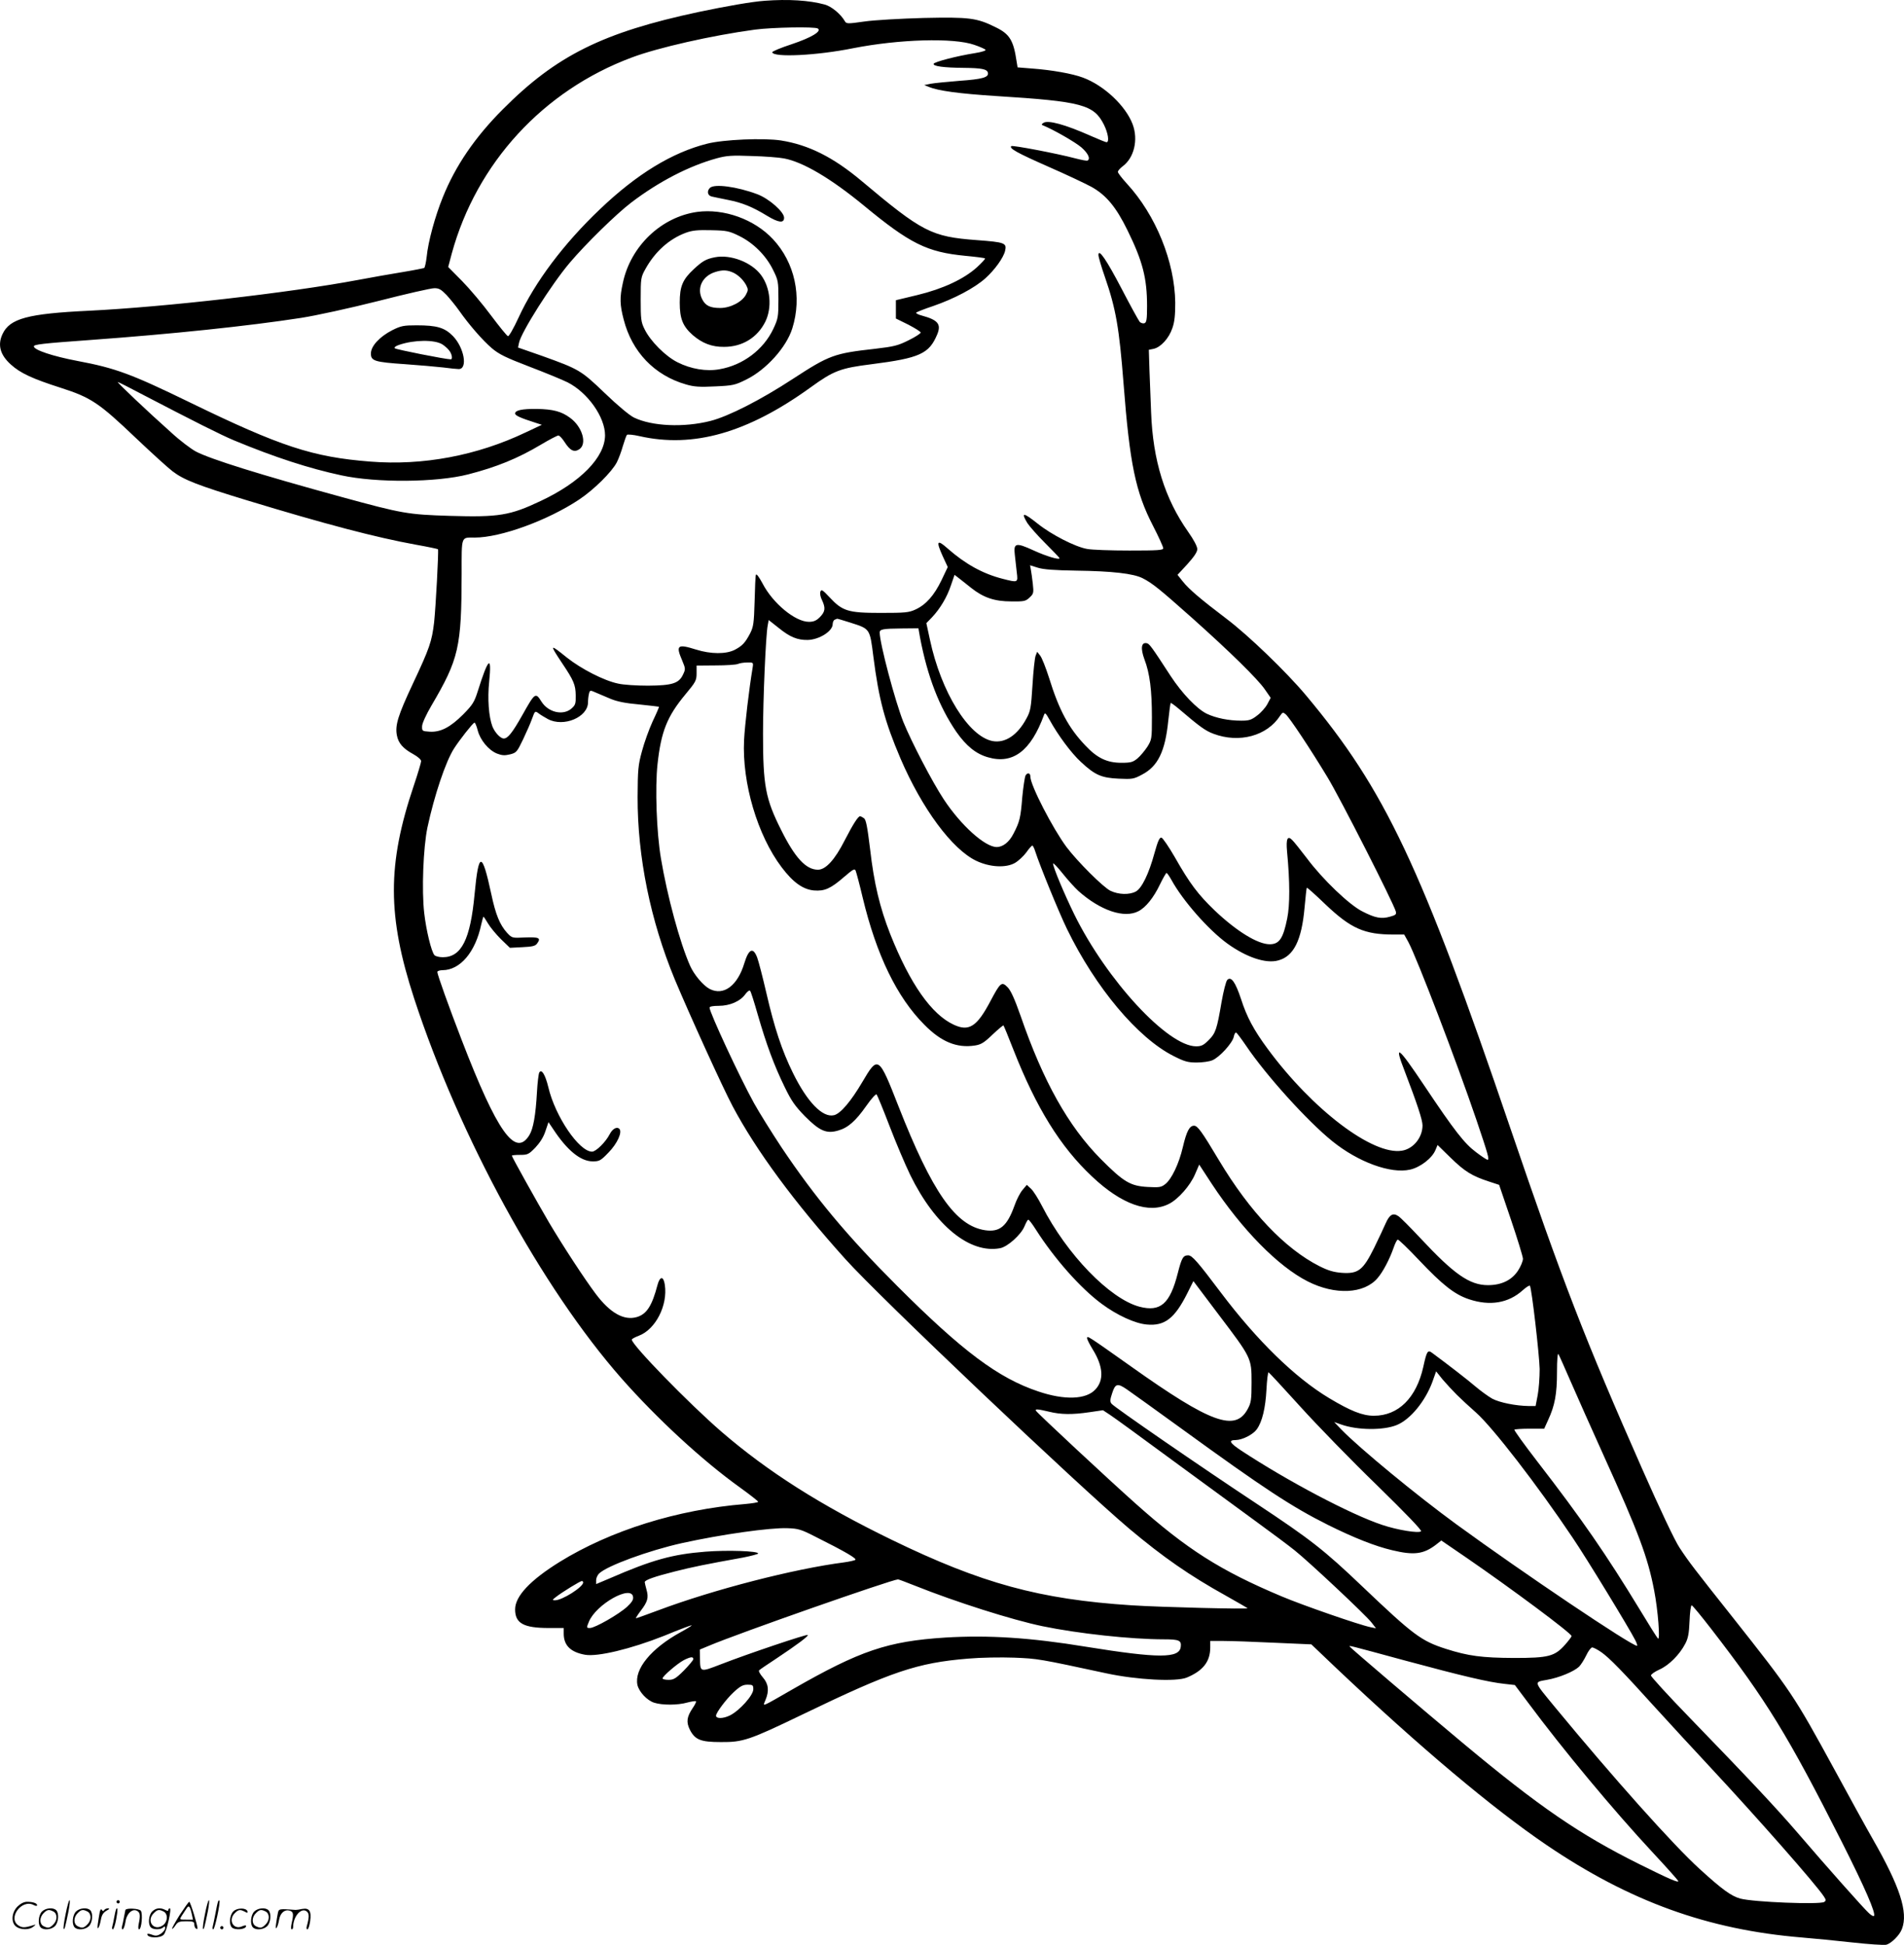 <svg version="1.0" xmlns="http://www.w3.org/2000/svg"
  viewBox="0 0 1175.055 1200.351"
 preserveAspectRatio="xMidYMid meet">
<g transform="translate(-0.098,1200.786) scale(0.1,-0.1)"
fill="#000000" stroke="none">
<path d="M4720 12003 c-75 -5 -236 -33 -407 -69 -591 -126 -879 -269 -1209
-601 -171 -171 -292 -348 -370 -542 -48 -118 -91 -275 -100 -370 -4 -34 -11
-64 -15 -67 -5 -2 -64 -14 -131 -25 -68 -11 -193 -33 -278 -49 -427 -80 -1193
-167 -1660 -190 -378 -18 -488 -48 -533 -143 -32 -67 -16 -129 51 -189 58 -53
134 -88 306 -143 190 -61 237 -93 466 -311 96 -91 198 -184 226 -205 69 -53
157 -87 459 -179 487 -148 795 -229 1043 -274 74 -13 134 -26 136 -28 5 -8
-14 -361 -24 -452 -14 -117 -27 -157 -132 -380 -91 -194 -109 -254 -98 -315 9
-50 38 -83 102 -118 27 -15 48 -33 48 -43 0 -8 -20 -76 -45 -150 -165 -488
-164 -806 2 -1315 280 -855 786 -1783 1280 -2345 218 -247 499 -507 731 -673
61 -44 112 -84 112 -88 0 -4 -37 -10 -82 -14 -417 -34 -829 -163 -1143 -357
-182 -113 -275 -212 -275 -293 0 -86 52 -115 208 -115 l92 0 0 -35 c0 -72 42
-114 131 -130 77 -14 282 35 489 117 41 17 96 39 123 49 26 10 47 17 47 15 0
-2 -30 -21 -67 -41 -184 -101 -289 -229 -268 -327 10 -42 59 -95 103 -109 49
-16 146 -16 205 1 26 7 50 10 53 8 3 -3 -6 -22 -20 -42 -37 -55 -41 -87 -17
-135 32 -61 66 -75 191 -75 136 -1 173 11 505 171 549 265 706 318 1020 344
79 7 203 9 285 6 146 -6 152 -7 570 -97 186 -40 430 -53 495 -26 101 42 145
99 145 186 l0 40 84 0 c46 0 187 -5 312 -11 l228 -10 150 -143 c520 -492 967
-868 1301 -1095 514 -349 996 -523 1575 -571 74 -6 216 -20 315 -31 99 -11
191 -17 206 -14 31 7 84 59 98 98 39 102 -12 260 -179 552 -38 66 -144 259
-237 430 -252 462 -266 482 -632 945 -230 290 -266 336 -325 426 -29 43 -120
236 -230 485 -354 802 -490 1153 -814 2104 -551 1619 -773 2088 -1260 2670
-123 147 -358 373 -492 474 -158 120 -232 182 -271 232 l-31 39 61 66 c42 47
61 75 61 93 0 16 -22 58 -56 106 -145 206 -218 441 -229 738 -3 70 -7 185 -10
256 l-4 130 30 6 c44 10 94 65 115 127 14 39 18 81 18 158 -3 252 -120 541
-299 735 -30 33 -55 65 -55 72 0 7 13 22 29 34 71 52 98 164 62 260 -43 114
-177 240 -307 288 -64 24 -191 47 -316 56 l-87 7 -6 36 c-19 131 -43 170 -130
212 -117 58 -162 63 -445 57 -141 -4 -304 -13 -365 -22 -104 -15 -111 -14
-120 2 -25 44 -83 92 -125 103 -95 26 -225 34 -370 23z m328 -171 c26 -17 -39
-56 -161 -97 -67 -22 -121 -44 -120 -50 7 -33 275 -20 498 25 284 56 622 66
749 21 33 -11 64 -25 69 -30 5 -5 -21 -14 -65 -21 -113 -18 -251 -54 -255 -66
-5 -15 64 -24 186 -25 111 -1 145 -8 149 -31 5 -28 -35 -39 -176 -49 -76 -6
-155 -14 -177 -18 l-40 -8 27 -11 c60 -25 187 -42 418 -57 528 -33 602 -53
664 -177 26 -52 34 -108 16 -108 -5 0 -49 18 -97 39 -157 70 -266 100 -293 80
-13 -9 -13 -11 0 -16 62 -25 198 -103 235 -135 41 -36 57 -70 38 -81 -5 -3
-39 4 -78 14 -109 29 -386 82 -393 75 -14 -14 34 -41 229 -127 112 -49 232
-106 265 -124 92 -51 153 -125 223 -268 94 -191 121 -296 121 -468 0 -82 -3
-101 -16 -106 -8 -3 -22 1 -29 8 -7 8 -56 97 -109 199 -97 186 -146 257 -146
214 0 -12 18 -73 40 -136 68 -197 88 -313 115 -658 38 -495 74 -669 182 -878
35 -68 63 -130 63 -138 0 -12 -34 -14 -209 -14 -114 0 -233 4 -262 10 -73 13
-219 88 -303 155 -90 72 -106 73 -65 5 12 -19 61 -75 110 -124 49 -49 89 -91
89 -93 0 -13 -83 12 -161 48 -109 50 -124 46 -115 -28 3 -29 9 -78 12 -108 8
-64 8 -64 -89 -39 -121 31 -229 91 -337 186 -66 59 -74 48 -31 -47 l31 -67
-39 -82 c-45 -93 -95 -150 -160 -180 -41 -19 -64 -21 -216 -21 -201 0 -235 11
-315 97 -42 45 -50 50 -56 34 -4 -10 0 -33 10 -52 23 -49 20 -71 -13 -105 -22
-22 -39 -29 -68 -29 -84 0 -222 114 -285 235 -23 43 -39 64 -42 55 -3 -8 -6
-82 -8 -165 -4 -133 -7 -155 -27 -195 -31 -59 -48 -78 -96 -103 -53 -27 -147
-27 -239 2 -115 36 -126 27 -84 -70 20 -48 20 -52 4 -85 -25 -54 -67 -67 -216
-68 -69 0 -152 5 -185 13 -87 18 -228 91 -315 160 -108 87 -109 85 -30 -34 72
-107 83 -134 84 -198 1 -53 -2 -61 -27 -83 -52 -44 -142 -23 -184 43 -37 59
-40 57 -118 -82 -62 -110 -90 -145 -115 -145 -21 0 -55 37 -70 74 -23 61 -31
172 -20 277 17 168 -5 149 -71 -61 -21 -66 -32 -83 -89 -141 -80 -80 -140
-111 -207 -107 -47 3 -48 4 -47 35 1 18 25 70 57 125 170 289 186 361 187 814
0 239 -5 224 81 224 160 0 450 106 643 234 92 61 203 171 234 231 11 22 28 67
37 100 10 33 21 64 25 69 4 4 40 1 78 -8 332 -75 667 20 1057 302 141 102 183
118 375 142 297 38 355 64 405 184 26 63 5 89 -94 116 -24 6 -40 15 -35 19 5
4 52 23 104 40 130 45 255 111 322 171 58 52 112 127 122 170 11 48 -1 53
-176 66 -279 21 -334 49 -711 366 -174 146 -326 222 -497 249 -106 16 -353 6
-455 -20 -215 -54 -434 -187 -662 -405 -223 -212 -401 -449 -502 -669 -30 -65
-59 -116 -65 -114 -6 1 -53 59 -104 127 -51 69 -131 164 -179 213 l-86 87 22
83 c153 558 564 1006 1111 1210 162 61 494 136 760 172 106 14 368 19 388 7z
m-208 -802 c117 -22 288 -123 490 -289 288 -238 392 -289 628 -312 64 -6 119
-13 122 -16 3 -3 -20 -27 -50 -55 -81 -73 -210 -133 -367 -171 l-133 -32 0
-56 0 -57 77 -38 c42 -22 76 -43 76 -49 0 -5 -33 -27 -74 -47 -66 -33 -89 -39
-209 -53 -251 -28 -281 -39 -505 -185 -200 -131 -399 -232 -509 -260 -165 -42
-362 -33 -473 21 -28 14 -101 75 -179 150 -148 142 -159 148 -387 230 l-149
52 6 29 c13 65 201 362 313 494 97 115 289 303 380 372 171 130 357 226 528
273 59 16 92 19 215 14 80 -2 170 -9 200 -15z m-2084 -842 c22 -24 58 -68 79
-98 62 -88 143 -181 201 -231 45 -38 86 -58 232 -114 97 -37 204 -81 236 -97
124 -63 231 -214 231 -327 -1 -136 -152 -290 -397 -405 -190 -90 -258 -101
-561 -92 -259 8 -293 14 -666 116 -508 139 -811 234 -901 281 -30 16 -99 68
-152 117 -147 131 -338 312 -330 312 4 0 77 -37 162 -82 307 -160 476 -245
555 -278 253 -105 463 -173 663 -216 217 -47 587 -44 782 6 175 45 306 98 450
184 52 31 100 56 107 56 7 0 24 -18 38 -40 34 -53 59 -66 91 -45 50 33 19 140
-58 195 -53 39 -104 52 -203 54 -90 1 -135 -8 -135 -28 0 -13 34 -28 125 -57
l40 -13 -100 -47 c-300 -143 -634 -206 -959 -180 -355 28 -552 92 -1117 367
-358 174 -455 210 -689 254 -153 29 -270 68 -270 90 0 12 49 18 355 40 494 36
965 85 1295 136 95 15 296 59 475 104 171 44 326 79 345 79 29 1 43 -7 76 -41z
m3884 -1702 c226 -3 356 -18 413 -47 61 -31 108 -70 306 -246 235 -210 404
-376 448 -440 l36 -52 -20 -38 c-11 -21 -39 -53 -62 -70 -37 -29 -51 -33 -100
-33 -78 0 -155 16 -211 42 -61 29 -153 125 -224 233 -120 185 -132 200 -148
203 -34 7 -39 -32 -14 -100 33 -86 46 -191 46 -357 0 -133 -1 -138 -28 -182
-16 -24 -43 -57 -61 -72 -28 -23 -41 -27 -99 -27 -89 0 -150 29 -223 107 -103
108 -162 218 -224 418 -20 62 -44 124 -55 137 l-18 23 -10 -25 c-5 -14 -14
-95 -19 -181 -9 -142 -12 -160 -38 -207 -55 -102 -131 -152 -208 -138 -148 28
-318 302 -387 626 l-22 102 35 36 c50 53 93 125 117 198 l22 64 26 -20 c15
-12 50 -39 77 -61 76 -60 144 -83 247 -83 79 -1 89 1 113 24 25 23 26 29 20
85 -4 33 -9 72 -12 87 l-5 27 48 -15 c34 -11 105 -16 234 -18z m-1391 -321
c122 -39 120 -35 142 -210 34 -265 70 -400 168 -630 133 -309 318 -559 467
-630 84 -40 183 -45 239 -13 22 13 53 42 70 65 16 23 33 42 37 42 3 1 12 -16
18 -36 28 -87 146 -376 196 -479 176 -362 437 -673 658 -784 67 -34 88 -40
142 -40 36 0 79 6 97 14 44 18 123 105 132 144 3 18 11 30 16 26 5 -3 32 -39
60 -80 124 -184 379 -466 533 -590 160 -129 360 -202 479 -175 63 14 136 70
157 121 l13 31 81 -79 c86 -84 131 -112 235 -146 l64 -21 73 -215 c40 -118 73
-226 74 -241 0 -14 -13 -46 -29 -71 -38 -60 -102 -92 -187 -92 -113 0 -209 67
-416 289 -62 66 -123 128 -137 137 -33 22 -54 10 -78 -44 -10 -24 -42 -91 -71
-151 -69 -139 -98 -162 -200 -155 -51 4 -84 14 -138 41 -213 108 -429 335
-619 652 -108 181 -133 215 -155 215 -28 0 -46 -34 -69 -132 -24 -103 -69
-197 -108 -228 -25 -20 -37 -22 -109 -18 -107 6 -148 30 -290 173 -200 202
-355 479 -494 882 -37 105 -60 156 -80 177 -37 38 -45 31 -107 -86 -83 -157
-132 -188 -225 -145 -138 63 -271 253 -393 560 -64 163 -100 313 -124 523 -17
139 -25 182 -38 192 -9 6 -20 12 -24 12 -12 0 -43 -48 -95 -149 -61 -120 -117
-181 -165 -181 -74 0 -142 74 -227 245 -97 193 -112 274 -112 595 0 211 17
609 29 668 l6 33 62 -49 c69 -56 115 -75 179 -74 71 2 154 54 154 98 0 12 6
25 13 27 6 3 13 6 14 6 1 1 38 -10 82 -24z m430 -92 c46 -241 118 -427 224
-582 61 -87 121 -136 195 -157 154 -45 265 39 346 261 6 17 11 12 35 -31 51
-93 133 -204 193 -259 87 -81 126 -98 233 -103 84 -4 94 -2 144 25 98 51 143
143 162 333 6 58 13 107 15 109 2 2 24 -14 49 -35 130 -111 164 -136 215 -155
159 -60 331 -13 411 111 15 22 18 23 34 10 24 -20 154 -216 259 -390 80 -132
406 -774 421 -827 5 -19 0 -23 -36 -33 -53 -15 -91 -8 -169 32 -81 40 -246
198 -343 328 -40 52 -80 103 -91 113 -29 30 -39 8 -32 -70 18 -188 18 -331 1
-414 -25 -124 -49 -159 -108 -159 -74 0 -204 80 -339 208 -103 99 -154 166
-247 330 -37 64 -74 118 -82 120 -12 2 -22 -20 -43 -95 -35 -129 -79 -219
-116 -238 -40 -21 -106 -19 -156 5 -45 22 -204 181 -271 270 -86 116 -223 382
-223 434 0 24 -18 28 -30 7 -5 -11 -14 -71 -20 -133 -10 -127 -16 -152 -54
-225 -26 -52 -65 -83 -104 -83 -72 0 -221 134 -327 295 -70 106 -199 354 -249
477 -51 128 -146 486 -146 552 0 20 19 24 137 25 l102 1 10 -57z m-1033 -185
c-22 -131 -48 -352 -53 -448 -13 -265 83 -588 232 -785 71 -94 132 -137 200
-143 65 -5 102 11 186 84 56 48 65 53 71 37 4 -10 24 -84 43 -165 85 -355 212
-616 381 -785 103 -105 200 -145 311 -128 39 6 57 17 110 68 35 33 65 58 67
56 2 -2 30 -69 61 -149 141 -359 289 -599 486 -784 182 -172 351 -232 475
-168 57 29 130 112 160 182 l26 60 77 -118 c186 -282 409 -510 593 -603 169
-86 349 -77 431 21 33 38 73 114 98 185 9 27 21 51 26 52 5 2 64 -55 131 -126
146 -154 219 -212 309 -242 129 -43 243 -24 331 55 22 20 43 33 45 28 11 -17
58 -424 60 -514 0 -51 -5 -123 -12 -160 l-13 -68 -42 0 c-80 1 -179 21 -225
45 -25 14 -73 49 -106 77 -49 42 -168 134 -267 207 -26 19 -32 9 -53 -87 -43
-192 -154 -302 -305 -302 -70 0 -143 29 -275 108 -212 127 -447 357 -670 653
-143 190 -177 229 -201 229 -31 0 -40 -15 -64 -109 -48 -190 -107 -242 -237
-208 -183 49 -448 322 -602 623 -23 45 -53 92 -67 105 l-26 24 -27 -32 c-15
-18 -37 -61 -49 -96 -46 -128 -91 -165 -181 -152 -182 27 -327 235 -535 765
-122 312 -126 315 -223 150 -70 -119 -135 -196 -175 -205 -70 -17 -165 81
-253 260 -69 140 -115 280 -165 497 -22 95 -47 192 -56 216 -25 66 -52 54 -79
-34 -42 -140 -128 -204 -214 -160 -40 21 -96 87 -121 143 -63 142 -141 430
-180 663 -27 159 -37 437 -21 582 22 201 59 294 172 430 64 77 69 86 69 131
l0 47 118 1 c64 0 126 4 137 9 11 5 37 9 58 9 37 1 38 0 33 -31z m-875 -194
c38 -16 93 -27 175 -34 65 -7 120 -13 122 -14 1 -2 -16 -42 -39 -90 -22 -48
-52 -131 -66 -184 -24 -87 -26 -115 -27 -282 -1 -371 79 -763 229 -1126 93
-222 297 -670 357 -783 146 -275 382 -595 697 -945 213 -237 1434 -1395 1751
-1663 211 -177 372 -289 599 -415 69 -39 128 -73 131 -76 7 -7 -529 6 -715 18
-569 37 -926 135 -1480 404 -440 214 -763 419 -1051 667 -199 172 -554 536
-554 569 0 4 20 15 44 24 103 39 179 188 160 314 -8 55 -30 55 -45 0 -34 -130
-67 -181 -128 -199 -79 -23 -165 25 -254 144 -67 89 -202 295 -289 442 -72
123 -228 402 -228 410 0 3 23 5 50 5 47 0 54 3 95 45 28 30 50 64 62 101 l19
56 29 -43 c86 -131 169 -199 244 -199 41 0 49 4 97 54 55 56 87 127 67 147
-15 15 -42 0 -59 -33 -25 -49 -85 -108 -109 -108 -80 0 -228 218 -270 398 -19
78 -42 115 -56 90 -4 -8 -11 -61 -14 -119 -8 -145 -23 -228 -47 -267 -86 -140
-198 17 -418 588 -78 202 -150 403 -150 419 0 6 15 11 33 11 108 1 202 111
238 282 6 26 12 48 14 48 2 0 14 -19 28 -42 14 -24 50 -67 80 -97 l55 -53 77
4 c62 3 80 7 91 23 25 34 12 40 -74 37 -81 -4 -81 -4 -112 29 -44 49 -70 111
-97 239 -57 265 -78 265 -103 0 -26 -280 -81 -390 -196 -390 -23 0 -46 6 -52
13 -19 22 -51 154 -63 260 -16 140 -6 403 20 528 42 196 112 406 164 487 34
53 114 155 126 160 4 1 13 -20 20 -47 15 -60 67 -123 119 -144 31 -12 48 -13
81 -5 39 10 43 15 80 92 21 44 47 103 56 129 17 47 18 48 39 33 11 -9 38 -25
58 -36 97 -52 248 11 248 104 0 17 3 41 6 53 6 22 7 22 43 6 20 -8 61 -26 92
-39z m2885 -1185 c136 -121 283 -171 371 -125 45 23 94 84 132 164 19 39 38
72 41 72 4 0 17 -19 30 -42 71 -130 230 -310 346 -394 118 -85 238 -125 313
-104 96 25 145 124 163 325 6 66 12 122 14 124 2 2 54 -44 115 -103 157 -149
240 -186 420 -186 l66 0 26 -47 c53 -99 297 -736 420 -1098 73 -216 81 -245
68 -245 -5 0 -37 21 -71 47 -71 53 -133 132 -318 409 -166 248 -190 265 -121
88 75 -196 109 -298 109 -332 0 -75 -57 -145 -127 -156 -179 -30 -552 253
-829 629 -85 115 -129 197 -164 307 -35 105 -61 142 -85 118 -8 -9 -23 -68
-35 -135 -29 -171 -37 -194 -80 -237 -31 -31 -45 -38 -77 -38 -175 0 -552 408
-752 814 -63 129 -131 291 -131 314 0 7 26 -20 58 -60 32 -40 76 -89 98 -109z
m-1978 -765 c52 -180 100 -311 165 -444 42 -87 64 -118 126 -182 90 -90 132
-109 204 -88 61 17 108 58 174 152 31 44 59 76 64 71 4 -4 40 -91 79 -193 39
-102 97 -239 129 -305 153 -312 367 -486 554 -451 47 9 130 84 151 136 9 22
19 40 23 40 5 0 26 -28 48 -63 113 -177 274 -360 406 -457 93 -69 205 -121
278 -127 109 -10 171 37 248 190 l39 78 153 -203 c206 -272 206 -271 206 -423
0 -105 -3 -125 -23 -162 -76 -144 -227 -90 -722 262 -267 189 -270 191 -270
174 0 -8 16 -39 35 -70 65 -105 70 -190 16 -247 -57 -62 -190 -67 -352 -12
-246 82 -468 248 -870 650 -311 311 -506 545 -714 855 -62 94 -139 217 -171
275 -89 161 -274 560 -274 589 0 7 22 11 57 11 68 0 133 28 164 72 12 16 25
26 29 21 5 -4 26 -72 48 -149z m5017 -2264 c37 -85 129 -292 205 -460 213
-470 271 -624 310 -830 23 -118 38 -310 23 -295 -6 6 -57 87 -113 180 -205
337 -355 555 -631 912 -81 105 -145 194 -142 197 4 3 46 6 95 6 l89 0 24 53
c42 90 55 162 55 297 0 77 4 119 9 110 5 -8 39 -85 76 -170z m-1668 -155 c105
-116 317 -334 472 -484 178 -174 278 -278 272 -284 -14 -14 -147 8 -239 39
-196 65 -585 271 -871 459 -72 48 -81 65 -33 65 41 1 106 34 129 66 34 47 54
132 60 247 3 59 9 106 13 105 4 -2 93 -98 197 -213z m964 75 c25 -25 79 -75
120 -111 104 -93 377 -446 595 -771 85 -125 350 -560 388 -635 9 -18 13 -33
10 -33 -35 0 -705 451 -1115 750 -248 181 -597 469 -709 584 l-45 47 43 -15
c101 -36 262 -37 344 -3 84 35 175 147 219 266 l23 65 40 -50 c23 -27 62 -69
87 -94z m-2036 33 c22 -15 177 -126 345 -248 500 -363 673 -477 897 -589 159
-79 290 -131 396 -156 133 -32 193 -25 270 34 l33 26 155 -106 c275 -189 649
-467 649 -484 0 -4 -18 -28 -40 -53 -64 -72 -101 -82 -315 -82 -198 1 -282 12
-420 56 -153 49 -201 85 -515 384 -238 227 -320 291 -655 513 -348 230 -876
594 -894 616 -10 12 -10 25 4 66 19 59 33 62 90 23z m-480 -138 c73 -18 143
-19 251 -3 l82 12 44 -29 c23 -15 194 -139 378 -275 184 -135 416 -305 515
-377 99 -72 209 -154 245 -183 87 -69 443 -403 476 -447 l27 -35 -34 7 c-69
14 -418 135 -548 190 -378 159 -585 290 -904 575 -163 145 -602 554 -612 570
-8 13 8 12 80 -5z m-1445 -770 c190 -95 263 -138 249 -145 -8 -4 -39 -11 -69
-15 -309 -40 -803 -167 -1147 -296 -72 -27 -134 -49 -137 -49 -3 0 10 21 29
46 43 56 50 81 36 130 -6 22 -11 43 -11 47 0 13 59 34 186 66 111 28 184 43
422 86 50 10 92 21 92 25 0 15 -187 22 -326 11 -202 -16 -327 -50 -591 -165
l-83 -35 0 24 c0 13 8 31 18 41 47 47 305 142 512 188 245 54 545 96 650 92
67 -2 86 -8 170 -51z m618 -304 c250 -100 599 -211 787 -250 217 -45 545 -81
750 -81 93 0 108 -7 103 -46 -8 -72 -136 -72 -583 0 -347 57 -604 73 -870 57
-356 -23 -525 -80 -942 -319 -202 -116 -185 -109 -168 -67 24 57 19 100 -16
140 -18 21 -28 40 -23 44 5 5 52 37 104 71 131 87 203 141 196 147 -6 6 -369
-116 -536 -181 -130 -50 -128 -51 -129 40 l-1 51 53 22 c183 78 1132 410 1170
411 5 0 52 -18 105 -39z m-2048 20 c0 -28 -130 -111 -175 -110 -17 0 -16 3 9
22 39 30 148 97 158 97 4 0 8 -4 8 -9z m308 -89 c3 -17 -8 -34 -37 -61 -50
-46 -198 -131 -229 -131 -22 0 -22 1 -7 38 44 108 262 231 273 154z m6654
-198 c340 -440 473 -656 803 -1309 145 -287 215 -448 201 -462 -3 -4 -18 4
-32 18 -32 29 -261 287 -434 489 -136 158 -298 331 -669 714 -133 137 -241
255 -241 263 0 7 24 24 53 37 58 26 123 91 158 158 18 33 24 65 27 141 2 53 8
97 13 97 5 0 59 -66 121 -146z m-1893 -194 c359 -97 521 -135 619 -145 l62 -7
84 -112 c211 -284 524 -661 769 -924 84 -90 153 -168 155 -173 6 -15 -56 12
-237 102 -372 185 -621 356 -1091 748 -254 212 -700 592 -700 597 0 6 -11 9
339 -86z m1214 51 c50 -35 131 -118 337 -346 85 -93 238 -260 341 -370 283
-304 648 -718 696 -792 14 -21 14 -26 2 -34 -28 -17 -437 -1 -518 21 -55 15
-112 56 -251 183 -164 149 -535 565 -893 999 -134 163 -131 153 -49 168 75 13
166 51 198 81 11 11 31 42 44 69 13 28 30 50 37 50 8 0 33 -13 56 -29z m-5603
-43 c0 -6 -26 -37 -58 -70 -50 -50 -64 -58 -95 -58 -21 0 -37 4 -37 9 0 13 89
90 130 112 41 21 60 24 60 7z m370 -186 c0 -38 -86 -133 -145 -162 -41 -20
-85 -21 -85 -1 0 18 62 101 108 144 41 38 58 47 87 47 32 0 35 -3 35 -28z
M4382 10848 c-20 -20 -14 -47 11 -53 12 -3 57 -12 101 -21 87 -17 151 -43 241
-98 71 -43 105 -47 105 -12 0 36 -93 118 -165 145 -125 47 -266 66 -293 39z
M4304 10700 c-222 -31 -411 -211 -459 -438 -20 -90 -19 -135 5 -226 51 -200
190 -345 385 -401 48 -14 83 -17 179 -12 111 5 123 8 192 42 124 61 249 200
285 317 61 195 15 406 -120 550 -115 123 -303 190 -467 168z m260 -149 c87
-43 164 -120 207 -207 33 -66 34 -73 34 -184 0 -109 -2 -119 -32 -183 -61
-128 -187 -223 -331 -248 -81 -15 -177 1 -260 43 -74 37 -167 130 -203 204
-22 44 -24 62 -24 184 0 131 1 137 30 189 59 106 146 184 248 222 41 15 74 18
157 16 97 -2 111 -5 174 -36z M4413 10420 c-55 -11 -76 -23 -130 -73 -69 -64
-87 -106 -87 -207 0 -99 19 -146 80 -200 59 -51 119 -74 194 -73 112 0 205 57
254 155 43 87 32 210 -26 288 -58 79 -188 129 -285 110z m104 -91 c35 -13 70
-46 89 -81 13 -25 13 -32 -1 -58 -23 -45 -96 -83 -159 -83 -62 0 -91 14 -111
53 -36 69 0 144 80 169 41 13 69 13 102 0z M2422 9970 c-78 -40 -132 -98 -132
-144 0 -46 22 -53 213 -66 84 -6 188 -15 232 -20 44 -6 87 -10 97 -10 57 0 34
132 -36 204 -51 52 -99 66 -224 66 -79 0 -96 -3 -150 -30z m308 -87 c14 -9 33
-25 42 -37 18 -21 24 -56 11 -56 -31 0 -338 61 -345 68 -6 6 4 14 28 22 92 31
216 32 264 3z M406 194 c-10 -47 -15 -88 -12 -91 5 -6 9 7 30 110 7 37 10 67
6 67 -4 0 -15 -39 -24 -86z M720 270 c0 -5 5 -10 10 -10 6 0 10 5 10 10 0 6
-4 10 -10 10 -5 0 -10 -4 -10 -10z M1266 194 c-10 -47 -15 -88 -12 -91 5 -6 9
7 30 110 7 37 10 67 6 67 -4 0 -15 -39 -24 -86z M1346 269 c-3 -8 -10 -41 -16
-74 -6 -33 -14 -68 -16 -77 -3 -10 -1 -18 3 -18 10 0 46 171 38 178 -2 3 -7
-1 -9 -9z M109 241 c-38 -38 -41 -101 -7 -125 29 -20 79 -20 104 0 18 14 18
15 1 10 -53 -17 -69 -17 -92 -2 -69 45 21 166 94 126 12 -6 21 -7 21 -1 0 12
-25 21 -62 21 -19 0 -39 -10 -59 -29z M1110 189 c-28 -45 -49 -83 -47 -85 2
-3 12 7 21 21 14 21 24 25 66 25 43 0 50 -3 50 -19 0 -11 5 -23 10 -26 6 -3
10 -3 10 1 0 20 -44 164 -51 164 -4 0 -30 -37 -59 -81z m75 4 l7 -33 -42 0
c-42 0 -42 0 -28 23 8 12 21 32 29 44 15 25 22 18 34 -34z M260 210 c-22 -22
-27 -79 -8 -98 19 -19 66 -14 88 8 22 22 27 79 8 98 -19 19 -66 14 -88 -8z
m71 0 c25 -14 25 -54 -1 -80 -23 -23 -33 -24 -61 -10 -25 14 -25 54 1 80 23
23 33 24 61 10z M470 210 c-22 -22 -27 -79 -8 -98 19 -19 66 -14 88 8 22 22
27 79 8 98 -19 19 -66 14 -88 -8z m71 0 c25 -14 25 -54 -1 -80 -23 -23 -33
-24 -61 -10 -25 14 -25 54 1 80 23 23 33 24 61 10z M616 204 c-3 -16 -8 -47
-11 -69 -8 -51 10 -26 19 27 5 27 15 42 34 53 18 10 22 14 10 15 -9 0 -20 -5
-24 -11 -5 -8 -9 -8 -14 1 -5 8 -10 3 -14 -16z M717 223 c-2 -4 -7 -26 -11
-48 -4 -22 -9 -48 -12 -57 -3 -10 -1 -18 4 -18 4 0 14 28 20 62 11 58 10 81
-1 61z M775 220 c-1 -3 -5 -23 -9 -45 -4 -22 -9 -48 -12 -57 -3 -10 -1 -18 4
-18 5 0 13 20 17 45 7 53 44 87 74 68 17 -11 19 -28 8 -80 -4 -18 -3 -33 2
-33 16 0 24 99 11 115 -12 14 -87 18 -95 5z M940 210 c-22 -22 -27 -79 -8 -98
15 -15 61 -15 76 0 9 9 12 8 12 -5 0 -9 -12 -24 -26 -34 -21 -13 -32 -15 -55
-6 -16 6 -29 8 -29 3 0 -24 81 -27 102 -2 18 19 50 162 37 162 -5 0 -9 -5 -9
-10 0 -7 -6 -7 -19 0 -30 16 -59 12 -81 -10z m71 0 c29 -16 25 -65 -6 -86 -56
-37 -103 28 -55 76 23 23 33 24 61 10z M1441 211 c-23 -23 -28 -80 -9 -99 19
-19 88 -13 88 9 0 5 -11 4 -24 -2 -54 -25 -89 38 -46 81 23 23 33 24 62 9 16
-9 19 -8 16 3 -8 22 -64 22 -87 -1z M1570 210 c-22 -22 -27 -79 -8 -98 19 -19
66 -14 88 8 22 22 27 79 8 98 -19 19 -66 14 -88 -8z m71 0 c25 -14 25 -54 -1
-80 -23 -23 -33 -24 -61 -10 -25 14 -25 54 1 80 23 23 33 24 61 10z M1716 201
c-3 -14 -8 -44 -11 -66 -8 -51 10 -26 19 27 8 41 35 63 66 53 22 -7 24 -21 11
-77 -5 -22 -5 -38 0 -38 5 0 9 6 9 13 0 68 51 125 85 97 15 -13 15 -35 -1 -92
-3 -10 -1 -18 4 -18 6 0 13 23 17 50 9 63 -5 84 -49 76 -17 -4 -35 -6 -41 -6
-101 8 -104 7 -109 -19z M1360 110 c0 -5 5 -10 10 -10 6 0 10 5 10 10 0 6 -4
10 -10 10 -5 0 -10 -4 -10 -10z"/>
</g>
</svg>
